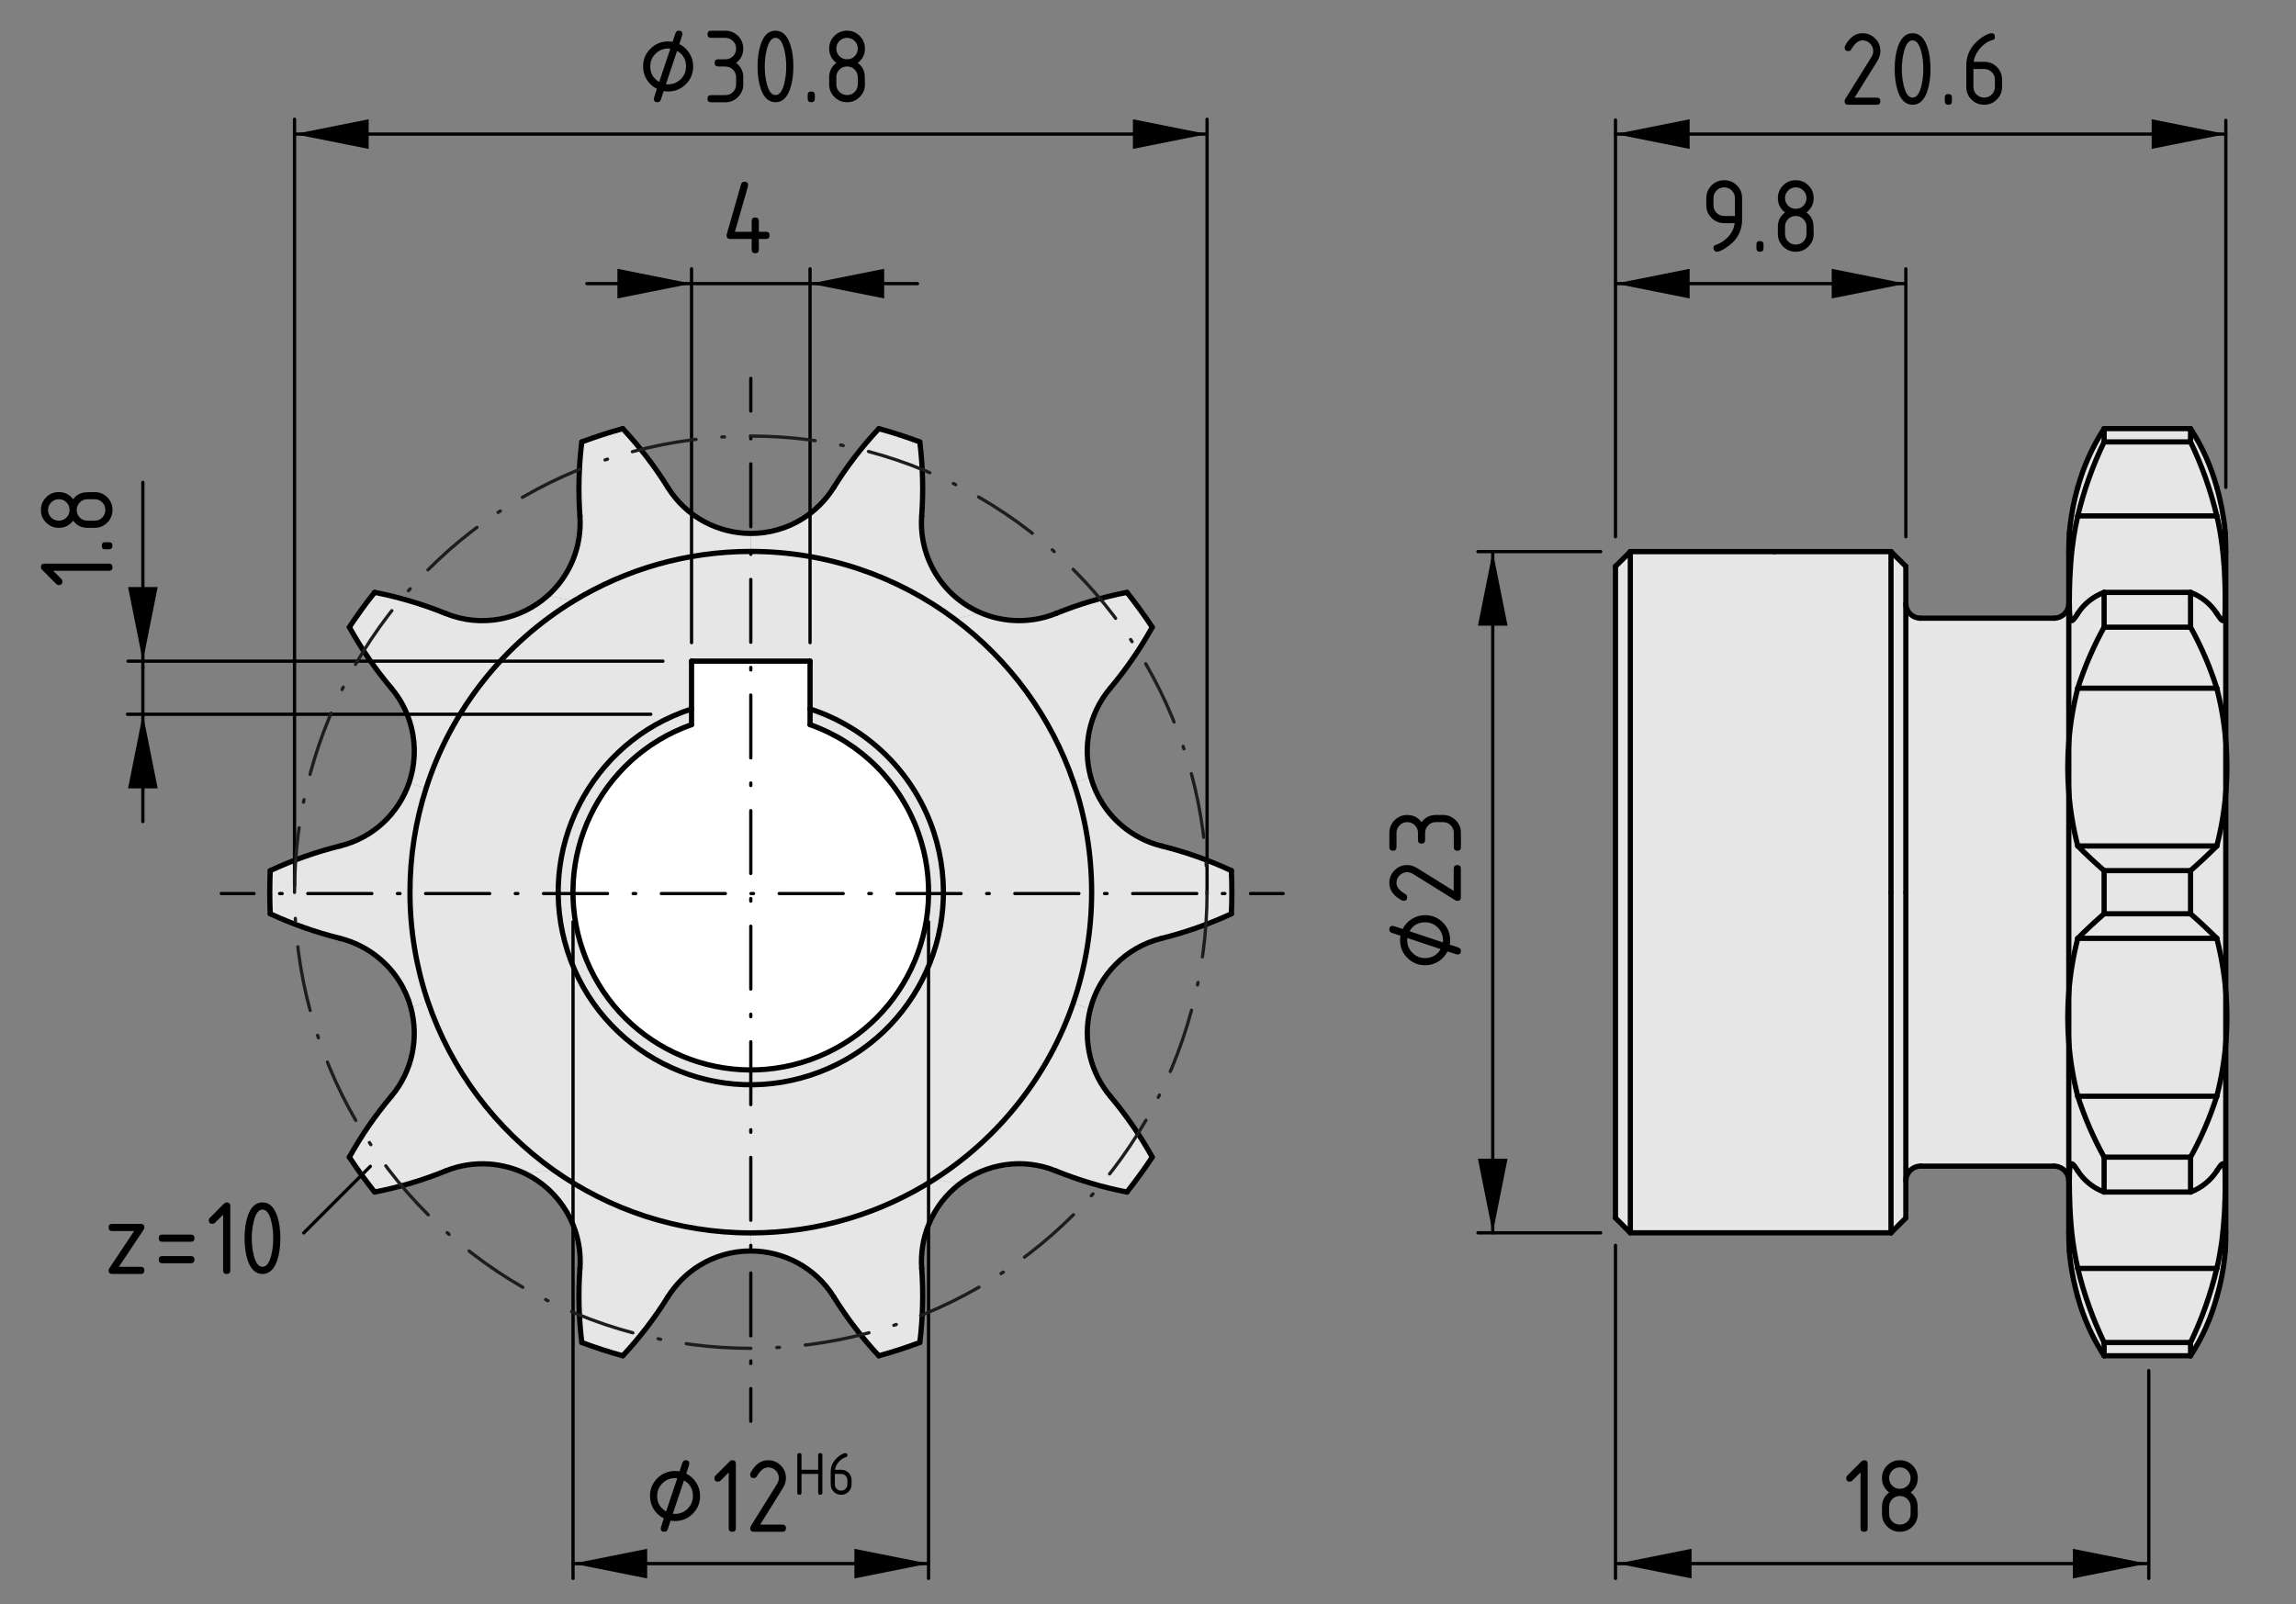 <?xml version="1.0" encoding="UTF-8"?>
<svg xmlns="http://www.w3.org/2000/svg" version="1.1" viewBox="0 0 175.739 122.833">
  <rect x="0" y="0" width="175.739" height="122.833" fill="#808080" stroke="none"/>
  <!-- Generator: Adobe Illustrator 29.7.0, SVG Export Plug-In . SVG Version: 2.1.1 Build 138)  -->
  <defs>
    <style>
      .st0 {
        stroke-dasharray: 4.81 1.924 .192 1.924;
      }

      .st0, .st1, .st2, .st3, .st4, .st5, .st6, .st7, .st8, .st9, .st10 {
        fill: none;
      }

      .st0, .st1, .st2, .st4, .st6, .st7, .st8, .st9 {
        stroke-width: .25px;
      }

      .st0, .st1, .st2, .st4, .st6, .st9, .st10 {
        stroke-linecap: round;
        stroke-linejoin: round;
      }

      .st0, .st1, .st2, .st4, .st6, .st10 {
        stroke: #000;
      }

      .st1 {
        stroke-dasharray: .192 1.924;
      }

      .st11 {
        fill: #fff;
      }

      .st2 {
        stroke-dasharray: 4.902 1.961 .196 1.961;
      }

      .st5 {
        stroke-width: .24px;
      }

      .st5, .st8 {
        stroke: #d22f1d;
      }

      .st6 {
        stroke-dasharray: .196 1.961;
      }

      .st7 {
        stroke: #36a936;
      }

      .st9 {
        stroke: #1d1d1b;
        stroke-dasharray: 4.968 1.987 .199 1.987;
      }

      .st12 {
        display: none;
      }

      .st13 {
        fill: #e6e6e6;
      }

      .st10 {
        stroke-width: .4px;
      }

      .st14 {
        fill: #d22f1d;
      }
    </style>
  </defs>
  <g id="Kontur">
    <g id="LINE">
      <g>
        <g>
          <path class="st13" d="M170.364,91.162v3.232c0,.464-.008.92-.04,1.384-.096,1.192-.312,2.376-.648,3.52-.432,1.6-1.112,3.12-2.008,4.504v-1.016c.872-1.816,1.544-3.712,2.008-5.672l.088-.368.064-.304.056-.312.056-.312.048-.304.048-.296.04-.304.032-.288.032-.296.032-.296.024-.296.024-.296.024-.288.016-.272.016-.264.008-.256.008-.256.016-.248v-.24l.008-.232.008-.224h.04Z"/>
          <path class="st13" d="M170.364,79.874v11.288h-.04v-1.104l-.008-.152v-.136l-.008-.12-.008-.104-.008-.096-.016-.088-.008-.08-.016-.056-.016-.056-.024-.032-.024-.024-.024-.016-.032.008-.032.008-.04.024-.04.04-.048.048-.048.064-.056.072-.056.088-.064.096-.072.104c-.48.736-1.184,1.304-2.008,1.616v-2.672c.824-1.488,1.496-3.048,2.008-4.664.344-1.336.576-2.688.688-4.056Z"/>
          <path class="st13" d="M170.364,75.89v3.984c-.112,1.368-.344,2.72-.688,4.056h-10.64c-.352-1.36-.584-2.752-.688-4.144v-3.8c.104-1.392.336-2.776.688-4.144h10.64c.344,1.336.576,2.688.688,4.048Z"/>
          <path class="st13" d="M170.364,60.722v15.168c-.112-1.36-.344-2.712-.688-4.048-.648-.648-1.32-1.28-2.008-1.88v-3.304c.688-.608,1.36-1.232,2.008-1.888.344-1.328.576-2.68.688-4.048Z"/>
          <path class="st13" d="M170.364,56.738v3.984c-.112,1.368-.344,2.72-.688,4.048h-10.64c-.352-1.36-.584-2.744-.688-4.136v-3.8c.104-1.4.336-2.784.688-4.144h10.64c.344,1.328.576,2.68.688,4.048Z"/>
          <path class="st13" d="M170.364,46.61v10.128c-.112-1.368-.344-2.72-.688-4.048-.512-1.616-1.184-3.184-2.008-4.672v-2.664c.824.312,1.528.872,2.008,1.616l.088.128.064.096.056.08.056.072.048.064.048.04.04.04.032.016.032.008h.032l.024-.016.024-.032.024-.048.016-.056.016-.064.008-.08.008-.096.016-.112v-.12l.008-.136.008-.144h.04Z"/>
          <path class="st13" d="M170.364,42.218v4.392h-.04v-1.08l-.008-.216v-.224l-.008-.232-.008-.24-.008-.24-.016-.248-.008-.264-.016-.272-.016-.28-.024-.28-.024-.28-.024-.28-.032-.288-.032-.288-.04-.304-.04-.296-.048-.304-.048-.312-.056-.296-.056-.296-.064-.296-.072-.296c-.464-1.952-1.136-3.856-2.008-5.664v-1.016c.896,1.384,1.576,2.904,2.008,4.496l.088.312.064.248.056.24.056.24.048.224.048.216.04.2.032.2.032.184.032.184.024.168.024.16.024.152.016.136.016.12.008.112.008.096.016.088v.072l.008.064.008.048v.064c.032.456.04.92.04,1.376Z"/>
          <path class="st13" d="M170.324,90.954v.208l-.008.224-.008.232v.24l-.016.248-.008.256-.008.256-.016.264-.016.272-.024.288-.024.296-.024.296-.032.296-.032.296-.032.288-.04.304-.048.296-.048.304-.056.312-.056.312-.064.304-.088.368h-10.64l-.064-.296-.064-.296-.056-.296-.056-.296-.048-.304-.048-.304-.048-.304-.032-.296-.04-.288-.024-.288-.032-.288-.016-.272-.024-.288-.016-.272-.016-.272-.016-.264-.008-.248-.008-.248-.008-.232-.008-.232-.008-.224v-.424l-.008-.2v-.36l.008-.16v-.304l.008-.128.008-.128.008-.104.008-.096.016-.08.016-.072.016-.056.016-.04.024-.032.024-.016.032-.008.032.008.04.024.04.032.04.048.056.056.048.072.064.088.064.096.08.128c.48.736,1.184,1.304,2.016,1.616h6.616c.824-.312,1.528-.88,2.008-1.616l.072-.104.064-.096.056-.088.056-.072.048-.064.048-.048.04-.04.04-.024.032-.008.032-.008.024.016.024.024.024.032.016.056.016.056.008.08.016.088.008.096.008.104.008.12v.136l.008.152v.896Z"/>
          <path class="st13" d="M170.324,46.458v.152l-.008.144-.008.136v.12l-.016.112-.008.096-.008.08-.016.064-.016.056-.024.048-.024.032-.024.016h-.032l-.032-.008-.032-.016-.04-.04-.048-.04-.048-.064-.056-.072-.056-.08-.064-.096-.088-.128c-.48-.744-1.184-1.304-2.008-1.616h-6.616c-.832.312-1.536.872-2.016,1.616l-.064.104-.064.096-.056.08-.056.072-.048.064-.048.056-.048.032-.032.032-.04.008h-.024l-.032-.008-.016-.024-.024-.04-.016-.048-.016-.064-.016-.072-.008-.088-.008-.096-.008-.112-.008-.12-.008-.136v-.304l-.008-.168v-.368l.008-.2v-.432l.008-.232.008-.24.008-.256.008-.248.016-.256.016-.272.016-.272.016-.28.024-.296.024-.296.032-.304.032-.288.04-.296.04-.296.04-.296.056-.312.048-.304.064-.312.064-.304.08-.376h10.64l.072.296.064.296.056.296.056.296.048.312.048.304.04.296.04.304.032.288.032.288.024.28.024.28.024.28.016.28.016.272.008.264.016.248.008.24.008.24.008.232v.224l.008.216v.928Z"/>
          <path class="st13" d="M169.676,39.498h-10.64c.464-1.952,1.144-3.856,2.016-5.664h6.616c.872,1.808,1.544,3.712,2.008,5.664Z"/>
          <path class="st13" d="M169.676,52.69h-10.64c.52-1.616,1.192-3.184,2.016-4.672h6.616c.824,1.488,1.496,3.056,2.008,4.672Z"/>
          <path class="st13" d="M159.036,64.77h10.64c-.648.656-1.32,1.28-2.008,1.888h-6.616c-.696-.608-1.368-1.232-2.016-1.888Z"/>
          <path class="st13" d="M169.676,71.842h-10.64c.648-.648,1.32-1.28,2.016-1.88h6.616c.688.6,1.36,1.232,2.008,1.88Z"/>
          <path class="st13" d="M159.036,83.93h10.64c-.512,1.616-1.184,3.176-2.008,4.664h-6.616c-.824-1.488-1.496-3.048-2.016-4.664Z"/>
          <path class="st13" d="M159.036,97.114h10.64c-.464,1.96-1.136,3.856-2.008,5.672h-6.616c-.872-1.816-1.552-3.712-2.016-5.672Z"/>
          <rect class="st13" x="161.052" y="102.786" width="6.616" height="1.016"/>
          <rect class="st13" x="161.052" y="88.594" width="6.616" height="2.672"/>
          <rect class="st13" x="161.052" y="66.658" width="6.616" height="3.304"/>
          <rect class="st13" x="161.052" y="45.354" width="6.616" height="2.664"/>
          <rect class="st13" x="161.052" y="32.818" width="6.616" height="1.016"/>
          <path class="st13" d="M161.052,102.786v1.016c-.896-1.384-1.576-2.904-2.016-4.504l-.08-.304-.064-.248-.064-.248-.048-.232-.056-.224-.04-.216-.04-.2-.04-.2-.032-.184-.032-.184-.024-.168-.024-.168-.016-.144-.016-.136-.016-.12-.016-.112-.008-.096-.008-.088-.008-.072-.008-.064v-.088l-.008-.016v-.008c-.024-.464-.04-.92-.04-1.384v-3.712h.04l.008.2v.424l.008.224.008.232.008.232.008.248.008.248.016.264.016.272.016.272.024.288.016.272.032.288.024.288.04.288.032.296.048.304.048.304.048.304.056.296.056.296.064.296.064.296c.464,1.96,1.144,3.856,2.016,5.672Z"/>
          <path class="st13" d="M161.052,88.594v2.672c-.832-.312-1.536-.88-2.016-1.616l-.08-.128-.064-.096-.064-.088-.048-.072-.056-.056-.04-.048-.04-.032-.04-.024-.032-.008-.032.008-.024.016-.024.032-.016.04-.016.056-.016.072-.016.08-.008.096-.008.104-.008.128-.008.128v.304l-.008.16v.36h-.04v-10.896c.104,1.392.336,2.784.688,4.144.52,1.616,1.192,3.176,2.016,4.664Z"/>
          <path class="st13" d="M161.052,66.658v3.304c-.696.6-1.368,1.232-2.016,1.88-.352,1.368-.584,2.752-.688,4.144v-15.352c.104,1.392.336,2.776.688,4.136.648.656,1.32,1.28,2.016,1.888Z"/>
          <path class="st13" d="M161.052,45.354v2.664c-.824,1.488-1.496,3.056-2.016,4.672-.352,1.36-.584,2.744-.688,4.144v-10.6h.04l.008.168v.304l.008.136.008.12.008.112.008.096.008.088.016.072.016.064.016.048.024.04.016.024.032.008h.024l.04-.008.032-.032.048-.032.048-.056.048-.064.056-.072.056-.08.064-.096.064-.104c.48-.744,1.184-1.304,2.016-1.616Z"/>
          <path class="st13" d="M161.052,32.818v1.016c-.872,1.808-1.552,3.712-2.016,5.664l-.08.376-.064.304-.064.312-.048.304-.056.312-.04.296-.04.296-.04.296-.032.288-.032.304-.024.296-.024.296-.016.28-.016.272-.016.272-.016.256-.008.248-.008.256-.008.24-.008.232v.432l-.008.2v.368h-.04v-4.016c0-.456.016-.92.04-1.376.104-1.192.32-2.376.648-3.528.44-1.592,1.12-3.112,2.016-4.496Z"/>
          <path class="st13" d="M158.348,79.786v10.632c0-.624-.504-1.136-1.136-1.136h-10.2c-.632,0-1.136.512-1.136,1.136v-44.216c0,.624.504,1.128,1.136,1.128h10.2c.624,0,1.12-.488,1.136-1.096v10.6c-.104,1.264-.104,2.536,0,3.8v15.352c-.104,1.272-.104,2.536,0,3.8Z"/>
          <polygon class="st13" points="145.876 90.418 145.876 93.25 144.74 94.386 144.74 68.306 144.74 42.234 145.876 43.362 145.876 46.202 145.876 68.306 145.876 90.418"/>
          <polygon class="st13" points="144.74 68.306 144.74 94.386 124.788 94.386 124.788 42.234 135.78 42.234 144.74 42.234 144.74 68.306"/>
          <polygon class="st13" points="124.788 42.234 124.788 94.386 123.652 93.25 123.652 43.362 124.788 42.234"/>
          <path class="st13" d="M94.252,66.658c.048,1.104.048,2.2,0,3.304-1.72.792-3.504,1.424-5.344,1.88-2.768.688-4.792,2.832-5.456,5.416l-1.304-.464c.912-2.656,1.408-5.512,1.408-8.488,0-2.928-.48-5.744-1.368-8.368l1.296-.456c.392,1.416,1.2,2.736,2.408,3.752.872.736,1.904,1.264,3.016,1.536,1.84.456,3.624,1.088,5.344,1.888Z"/>
          <path class="st13" d="M86.26,45.354c.68.856,1.328,1.752,1.936,2.664-.92,1.656-2,3.224-3.216,4.672-1.648,1.952-2.12,4.504-1.496,6.792l-1.296.456c-1.712-5.048-4.928-9.408-9.112-12.536l1.968-.496c.752.328,1.568.528,2.432.592,1.144.08,2.288-.096,3.344-.528,1.76-.712,3.576-1.256,5.44-1.616Z"/>
          <path class="st13" d="M88.196,88.594c-.608.92-1.256,1.808-1.936,2.672-1.864-.36-3.68-.904-5.44-1.616-2.552-1.04-5.352-.56-7.384,1.008l-1.904-.376c4.904-3.144,8.688-7.888,10.616-13.488l1.304.464c-.296,1.16-.312,2.408-.008,3.656.272,1.104.8,2.136,1.536,3.016,1.216,1.448,2.296,3.008,3.216,4.664Z"/>
          <path class="st13" d="M82.188,59.938c.888,2.624,1.368,5.44,1.368,8.368,0,2.976-.496,5.832-1.408,8.488-1.928,5.6-5.712,10.344-10.616,13.488-4.064,2.6-8.888,4.112-14.064,4.112-5.624,0-10.84-1.784-15.104-4.816-4.432-3.152-7.832-7.648-9.616-12.904-.888-2.624-1.368-5.44-1.368-8.368,0-2.768.432-5.44,1.232-7.944,1.928-6.048,6-11.128,11.328-14.368,3.944-2.392,8.576-3.776,13.528-3.776,5.848,0,11.256,1.928,15.608,5.184,4.184,3.128,7.4,7.488,9.112,12.536ZM62.004,82.33c7.744-2.504,11.992-10.808,9.488-18.56-1.456-4.496-4.984-8.032-9.488-9.488v-3.664h-9.072v3.664c-7.744,2.504-11.992,10.816-9.488,18.56,2.504,7.752,10.816,12,18.56,9.488Z"/>
          <path class="st13" d="M75.044,46.906l-1.968.496c-4.352-3.256-9.76-5.184-15.608-5.184l.008-1.376c1.352,0,2.72-.36,3.952-1.128.968-.608,1.784-1.424,2.392-2.4,1-1.608,2.152-3.112,3.448-4.496,1.056.288,2.104.632,3.136,1.016.232,1.88.28,3.776.144,5.664-.232,3.264,1.656,6.184,4.496,7.408Z"/>
          <path class="st13" d="M71.532,90.282l1.904.376c-1.016.784-1.848,1.84-2.36,3.112-.432,1.064-.608,2.208-.528,3.344.136,1.888.088,3.792-.144,5.672-1.032.384-2.08.728-3.136,1.016-1.296-1.384-2.448-2.896-3.448-4.504-1.416-2.272-3.856-3.52-6.36-3.52l.008-1.384c5.176,0,10-1.512,14.064-4.112Z"/>
          <path class="st13" d="M71.492,63.77c2.504,7.752-1.744,16.056-9.488,18.56-7.744,2.512-16.056-1.736-18.56-9.488-2.504-7.744,1.744-16.056,9.488-18.56v1.2c-7.088,2.504-10.8,10.28-8.296,17.36,2.504,7.088,10.28,10.8,17.368,8.296,7.08-2.504,10.8-10.28,8.288-17.368-1.368-3.872-4.416-6.92-8.288-8.288v-1.2c4.504,1.456,8.032,4.992,9.488,9.488Z"/>
          <path class="st11" d="M70.292,63.77c2.512,7.088-1.208,14.864-8.288,17.368-7.088,2.504-14.864-1.208-17.368-8.296-2.504-7.08,1.208-14.856,8.296-17.36v-4.864h9.072v4.864c3.872,1.368,6.92,4.416,8.288,8.288Z"/>
          <path class="st13" d="M57.476,40.842l-.008,1.376c-4.952,0-9.584,1.384-13.528,3.776l-2.016-.392c.824-.736,1.496-1.664,1.936-2.752.432-1.064.608-2.208.528-3.352-.136-1.888-.088-3.784.144-5.664,1.032-.384,2.072-.728,3.136-1.016,1.288,1.384,2.448,2.888,3.448,4.496,1.416,2.28,3.864,3.528,6.36,3.528Z"/>
          <path class="st13" d="M57.468,94.394l-.008,1.384c-1.352,0-2.72.36-3.952,1.128-.968.608-1.784,1.424-2.392,2.392-1,1.608-2.16,3.12-3.448,4.504-1.064-.288-2.104-.632-3.136-1.016-.232-1.88-.28-3.784-.144-5.672.224-3.136-1.52-5.96-4.184-7.264l2.16-.272c4.264,3.032,9.48,4.816,15.104,4.816Z"/>
          <path class="st13" d="M41.924,45.602l2.016.392c-5.328,3.24-9.4,8.32-11.328,14.368l-1.304-.416c.448-1.32.544-2.784.184-4.24-.28-1.112-.8-2.144-1.536-3.016-1.224-1.448-2.296-3.016-3.216-4.672.6-.912,1.248-1.808,1.936-2.664,1.856.36,3.68.904,5.432,1.616,2.744,1.112,5.752.48,7.816-1.368Z"/>
          <path class="st13" d="M42.364,89.578l-2.16.272c-.84-.4-1.768-.656-2.752-.728-1.136-.08-2.28.096-3.344.528-1.752.712-3.576,1.256-5.432,1.616-.688-.864-1.336-1.752-1.936-2.672.92-1.656,1.992-3.216,3.216-4.664,1.64-1.952,2.112-4.504,1.488-6.792l1.304-.464c1.784,5.256,5.184,9.752,9.616,12.904Z"/>
          <path class="st13" d="M32.748,76.674l-1.304.464c-.384-1.416-1.192-2.736-2.4-3.752-.872-.736-1.904-1.264-3.016-1.544-1.84-.456-3.632-1.088-5.344-1.88-.048-1.104-.048-2.2,0-3.304,1.712-.8,3.504-1.432,5.344-1.888,2.56-.632,4.48-2.504,5.28-4.824l1.304.416c-.8,2.504-1.232,5.176-1.232,7.944,0,2.928.48,5.744,1.368,8.368Z"/>
        </g>
        <g>
          <path class="st10" d="M44.532,33.834c-.232,1.88-.28,3.776-.144,5.664"/>
          <path class="st10" d="M47.668,32.818c-1.064.288-2.104.632-3.136,1.016"/>
          <path class="st10" d="M51.116,37.314c-1-1.608-2.16-3.112-3.448-4.496"/>
          <path class="st10" d="M51.116,37.314c1.416,2.28,3.864,3.528,6.36,3.528,1.352,0,2.72-.36,3.952-1.128.968-.608,1.784-1.424,2.392-2.4"/>
          <path class="st10" d="M67.268,32.818c-1.296,1.384-2.448,2.888-3.448,4.496"/>
          <path class="st10" d="M70.404,33.834c-1.032-.384-2.08-.728-3.136-1.016"/>
          <path class="st10" d="M70.548,39.498c.136-1.888.088-3.784-.144-5.664"/>
          <path class="st10" d="M70.548,39.498c-.232,3.264,1.656,6.184,4.496,7.408.752.328,1.568.528,2.432.592,1.144.08,2.288-.096,3.344-.528"/>
          <path class="st10" d="M86.26,45.354c-1.864.36-3.68.904-5.44,1.616"/>
          <path class="st10" d="M88.196,48.018c-.608-.912-1.256-1.808-1.936-2.664"/>
          <path class="st10" d="M84.98,52.69c1.216-1.448,2.296-3.016,3.216-4.672"/>
          <path class="st10" d="M84.98,52.69c-1.648,1.952-2.12,4.504-1.496,6.792.392,1.416,1.2,2.736,2.408,3.752.872.736,1.904,1.264,3.016,1.536"/>
          <path class="st10" d="M94.252,66.658c-1.72-.8-3.504-1.432-5.344-1.888"/>
          <path class="st10" d="M94.252,69.962c.048-1.104.048-2.2,0-3.304"/>
          <path class="st10" d="M88.908,71.842c1.84-.456,3.624-1.088,5.344-1.88"/>
          <path class="st10" d="M88.908,71.842c-2.768.688-4.792,2.832-5.456,5.416-.296,1.16-.312,2.408-.008,3.656.272,1.104.8,2.136,1.536,3.016"/>
          <path class="st10" d="M88.196,88.594c-.92-1.656-2-3.216-3.216-4.664"/>
          <path class="st10" d="M86.26,91.266c.68-.864,1.328-1.752,1.936-2.672"/>
          <path class="st10" d="M80.82,89.65c1.76.712,3.576,1.256,5.44,1.616"/>
          <path class="st10" d="M80.82,89.65c-2.552-1.04-5.352-.56-7.384,1.008-1.016.784-1.848,1.84-2.36,3.112-.432,1.064-.608,2.208-.528,3.344"/>
          <path class="st10" d="M70.404,102.786c.232-1.88.28-3.784.144-5.672"/>
          <path class="st10" d="M67.268,103.802c1.056-.288,2.104-.632,3.136-1.016"/>
          <path class="st10" d="M63.82,99.298c1,1.608,2.152,3.12,3.448,4.504"/>
          <path class="st10" d="M63.82,99.298c-1.416-2.272-3.856-3.52-6.36-3.52-1.352,0-2.72.36-3.952,1.128-.968.608-1.784,1.424-2.392,2.392"/>
          <path class="st10" d="M47.668,103.802c1.288-1.384,2.448-2.896,3.448-4.504"/>
          <path class="st10" d="M44.532,102.786c1.032.384,2.072.728,3.136,1.016"/>
          <path class="st10" d="M44.388,97.114c-.136,1.888-.088,3.792.144,5.672"/>
          <path class="st10" d="M44.388,97.114c.224-3.136-1.52-5.96-4.184-7.264-.84-.4-1.768-.656-2.752-.728-1.136-.08-2.28.096-3.344.528"/>
          <path class="st10" d="M28.676,91.266c1.856-.36,3.68-.904,5.432-1.616"/>
          <path class="st10" d="M26.74,88.594c.6.92,1.248,1.808,1.936,2.672"/>
          <path class="st10" d="M29.956,83.93c-1.224,1.448-2.296,3.008-3.216,4.664"/>
          <path class="st10" d="M29.956,83.93c1.64-1.952,2.112-4.504,1.488-6.792-.384-1.416-1.192-2.736-2.4-3.752-.872-.736-1.904-1.264-3.016-1.544"/>
          <path class="st10" d="M20.684,69.962c1.712.792,3.504,1.424,5.344,1.88"/>
          <path class="st10" d="M20.684,66.658c-.048,1.104-.048,2.2,0,3.304"/>
          <path class="st10" d="M26.028,64.77c-1.84.456-3.632,1.088-5.344,1.888"/>
          <path class="st10" d="M26.028,64.77c2.56-.632,4.48-2.504,5.28-4.824.448-1.32.544-2.784.184-4.24-.28-1.112-.8-2.144-1.536-3.016"/>
          <path class="st10" d="M26.74,48.018c.92,1.656,1.992,3.224,3.216,4.672"/>
          <path class="st10" d="M28.676,45.354c-.688.856-1.336,1.752-1.936,2.664"/>
          <path class="st10" d="M34.108,46.97c-1.752-.712-3.576-1.256-5.432-1.616"/>
          <path class="st10" d="M34.108,46.97c2.744,1.112,5.752.48,7.816-1.368.824-.736,1.496-1.664,1.936-2.752.432-1.064.608-2.208.528-3.352"/>
          <line class="st10" x1="62.004" y1="50.618" x2="52.932" y2="50.618"/>
          <line class="st10" x1="52.932" y1="50.618" x2="52.932" y2="54.282"/>
          <path class="st10" d="M52.932,54.282c-7.744,2.504-11.992,10.816-9.488,18.56,2.504,7.752,10.816,12,18.56,9.488,7.744-2.504,11.992-10.808,9.488-18.56-1.456-4.496-4.984-8.032-9.488-9.488"/>
          <line class="st10" x1="62.004" y1="54.282" x2="62.004" y2="50.618"/>
          <path class="st10" d="M52.932,55.482c-7.088,2.504-10.8,10.28-8.296,17.36,2.504,7.088,10.28,10.8,17.368,8.296,7.08-2.504,10.8-10.28,8.288-17.368-1.368-3.872-4.416-6.92-8.288-8.288"/>
          <line class="st10" x1="52.932" y1="54.282" x2="52.932" y2="55.482"/>
          <line class="st10" x1="62.004" y1="55.482" x2="62.004" y2="54.282"/>
          <path class="st10" d="M82.148,76.794c.912-2.656,1.408-5.512,1.408-8.488,0-2.928-.48-5.744-1.368-8.368-1.712-5.048-4.928-9.408-9.112-12.536-4.352-3.256-9.76-5.184-15.608-5.184-4.952,0-9.584,1.384-13.528,3.776-5.328,3.24-9.4,8.32-11.328,14.368-.8,2.504-1.232,5.176-1.232,7.944,0,2.928.48,5.744,1.368,8.368,1.784,5.256,5.184,9.752,9.616,12.904,4.264,3.032,9.48,4.816,15.104,4.816,5.176,0,10-1.512,14.064-4.112,4.904-3.144,8.688-7.888,10.616-13.488Z"/>
          <path class="st10" d="M158.388,40.842c-.024.456-.04.92-.04,1.376"/>
          <path class="st10" d="M158.348,94.394c0,.464.016.92.04,1.384"/>
          <path class="st10" d="M170.364,42.218c0-.456-.008-.92-.04-1.376"/>
          <path class="st10" d="M170.324,95.778c.032-.464.04-.92.04-1.384"/>
          <line class="st10" x1="124.788" y1="42.234" x2="123.652" y2="43.362"/>
          <line class="st10" x1="123.652" y1="93.25" x2="124.788" y2="94.386"/>
          <line class="st10" x1="135.78" y1="42.234" x2="124.788" y2="42.234"/>
          <line class="st10" x1="144.74" y1="42.234" x2="135.78" y2="42.234"/>
          <line class="st10" x1="124.788" y1="94.386" x2="144.74" y2="94.386"/>
          <line class="st10" x1="144.74" y1="94.386" x2="145.876" y2="93.25"/>
          <line class="st10" x1="145.876" y1="43.362" x2="144.74" y2="42.234"/>
          <path class="st10" d="M147.012,89.282c-.632,0-1.136.512-1.136,1.136"/>
          <path class="st10" d="M145.876,46.202c0,.624.504,1.128,1.136,1.128"/>
          <path class="st10" d="M157.212,47.33c.624,0,1.12-.488,1.136-1.096"/>
          <path class="st10" d="M158.348,90.418c0-.624-.504-1.136-1.136-1.136"/>
          <line class="st10" x1="157.212" y1="47.33" x2="147.012" y2="47.33"/>
          <line class="st10" x1="147.012" y1="89.282" x2="157.212" y2="89.282"/>
          <polyline class="st10" points="158.348 42.218 158.348 46.202 158.348 46.234 158.348 56.834 158.348 60.634 158.348 75.986 158.348 79.786 158.348 90.418 158.348 90.682 158.348 94.394"/>
          <path class="st10" d="M161.052,48.018c-.824,1.488-1.496,3.056-2.016,4.672"/>
          <path class="st10" d="M159.036,52.69c-.352,1.36-.584,2.744-.688,4.144-.104,1.264-.104,2.536,0,3.8.104,1.392.336,2.776.688,4.136"/>
          <path class="st10" d="M159.036,64.77c.648.656,1.32,1.28,2.016,1.888"/>
          <line class="st10" x1="161.052" y1="66.658" x2="161.052" y2="69.962"/>
          <path class="st10" d="M161.052,69.962c-.696.6-1.368,1.232-2.016,1.88"/>
          <path class="st10" d="M159.036,71.842c-.352,1.368-.584,2.752-.688,4.144-.104,1.272-.104,2.536,0,3.8.104,1.392.336,2.784.688,4.144"/>
          <path class="st10" d="M159.036,83.93c.52,1.616,1.192,3.176,2.016,4.664"/>
          <line class="st10" x1="161.052" y1="88.594" x2="161.052" y2="91.266"/>
          <path class="st10" d="M159.036,89.65c.48.736,1.184,1.304,2.016,1.616"/>
          <polyline class="st10" points="159.036 97.114 158.972 96.818 158.908 96.522 158.852 96.226 158.796 95.93 158.748 95.626 158.7 95.322 158.652 95.018 158.62 94.722 158.58 94.434 158.556 94.146 158.524 93.858 158.508 93.586 158.484 93.298 158.468 93.026 158.452 92.754 158.436 92.49 158.428 92.242 158.42 91.994 158.412 91.762 158.404 91.53 158.396 91.306 158.396 91.09 158.396 90.882 158.388 90.682 158.388 90.498 158.388 90.322 158.396 90.162 158.396 90.002 158.396 89.858 158.404 89.73 158.412 89.602 158.42 89.498 158.428 89.402 158.444 89.322 158.46 89.25 158.476 89.194 158.492 89.154 158.516 89.122 158.54 89.106 158.572 89.098 158.604 89.106 158.644 89.13 158.684 89.162 158.724 89.21 158.78 89.266 158.828 89.338 158.892 89.426 158.956 89.522 159.036 89.65"/>
          <path class="st10" d="M159.036,97.114c.464,1.96,1.144,3.856,2.016,5.672"/>
          <line class="st10" x1="161.052" y1="102.786" x2="161.052" y2="103.802"/>
          <path class="st10" d="M159.036,99.298c.44,1.6,1.12,3.12,2.016,4.504"/>
          <polyline class="st10" points="158.388 95.778 158.388 95.786 158.396 95.802 158.396 95.842 158.396 95.89 158.404 95.954 158.412 96.026 158.42 96.114 158.428 96.21 158.444 96.322 158.46 96.442 158.476 96.578 158.492 96.722 158.516 96.89 158.54 97.058 158.572 97.242 158.604 97.426 158.644 97.626 158.684 97.826 158.724 98.042 158.78 98.266 158.828 98.498 158.892 98.746 158.956 98.994 159.036 99.298"/>
          <path class="st10" d="M159.036,37.314c-.328,1.152-.544,2.336-.648,3.528"/>
          <path class="st10" d="M161.052,32.818c-.896,1.384-1.576,2.904-2.016,4.496"/>
          <line class="st10" x1="161.052" y1="32.818" x2="161.052" y2="33.834"/>
          <path class="st10" d="M161.052,33.834c-.872,1.808-1.552,3.712-2.016,5.664"/>
          <polyline class="st10" points="159.036 46.97 158.972 47.074 158.908 47.17 158.852 47.25 158.796 47.322 158.748 47.386 158.7 47.442 158.652 47.474 158.62 47.506 158.58 47.514 158.556 47.514 158.524 47.506 158.508 47.482 158.484 47.442 158.468 47.394 158.452 47.33 158.436 47.258 158.428 47.17 158.42 47.074 158.412 46.962 158.404 46.842 158.396 46.706 158.396 46.562 158.396 46.402 158.388 46.234 158.388 46.058 158.388 45.866 158.396 45.666 158.396 45.458 158.396 45.234 158.404 45.002 158.412 44.762 158.42 44.506 158.428 44.258 158.444 44.002 158.46 43.73 158.476 43.458 158.492 43.178 158.516 42.882 158.54 42.586 158.572 42.282 158.604 41.994 158.644 41.698 158.684 41.402 158.724 41.106 158.78 40.794 158.828 40.49 158.892 40.178 158.956 39.874 159.036 39.498"/>
          <path class="st10" d="M161.052,45.354c-.832.312-1.536.872-2.016,1.616"/>
          <line class="st10" x1="161.052" y1="45.354" x2="161.052" y2="48.018"/>
          <line class="st10" x1="161.052" y1="69.962" x2="167.668" y2="69.962"/>
          <line class="st10" x1="167.668" y1="66.658" x2="161.052" y2="66.658"/>
          <line class="st10" x1="167.668" y1="66.658" x2="167.668" y2="69.962"/>
          <path class="st10" d="M169.676,39.498c-.464-1.952-1.136-3.856-2.008-5.664"/>
          <line class="st10" x1="167.668" y1="32.818" x2="167.668" y2="33.834"/>
          <path class="st10" d="M169.676,37.314c-.432-1.592-1.112-3.112-2.008-4.496"/>
          <polyline class="st10" points="170.324 40.842 170.324 40.834 170.324 40.81 170.324 40.778 170.316 40.73 170.308 40.666 170.308 40.594 170.292 40.506 170.284 40.41 170.276 40.298 170.26 40.178 170.244 40.042 170.22 39.89 170.196 39.73 170.172 39.562 170.14 39.378 170.108 39.194 170.076 38.994 170.036 38.794 169.988 38.578 169.94 38.354 169.884 38.114 169.828 37.874 169.764 37.626 169.676 37.314"/>
          <path class="st10" d="M169.676,99.298c.336-1.144.552-2.328.648-3.52"/>
          <path class="st10" d="M167.668,103.802c.896-1.384,1.576-2.904,2.008-4.504"/>
          <line class="st10" x1="167.668" y1="102.786" x2="167.668" y2="103.802"/>
          <path class="st10" d="M167.668,102.786c.872-1.816,1.544-3.712,2.008-5.672"/>
          <polyline class="st10" points="169.676 89.65 169.748 89.546 169.812 89.45 169.868 89.362 169.924 89.29 169.972 89.226 170.02 89.178 170.06 89.138 170.1 89.114 170.132 89.106 170.164 89.098 170.188 89.114 170.212 89.138 170.236 89.17 170.252 89.226 170.268 89.282 170.276 89.362 170.292 89.45 170.3 89.546 170.308 89.65 170.316 89.77 170.316 89.906 170.324 90.058 170.324 90.218 170.324 90.386 170.324 90.562 170.324 90.754 170.324 90.954 170.324 91.162 170.316 91.386 170.308 91.618 170.308 91.858 170.292 92.106 170.284 92.362 170.276 92.618 170.26 92.882 170.244 93.154 170.22 93.442 170.196 93.738 170.172 94.034 170.14 94.33 170.108 94.626 170.076 94.914 170.036 95.218 169.988 95.514 169.94 95.818 169.884 96.13 169.828 96.442 169.764 96.746 169.676 97.114"/>
          <path class="st10" d="M167.668,91.266c.824-.312,1.528-.88,2.008-1.616"/>
          <line class="st10" x1="167.668" y1="88.594" x2="167.668" y2="91.266"/>
          <path class="st10" d="M167.668,88.594c.824-1.488,1.496-3.048,2.008-4.664"/>
          <path class="st10" d="M169.676,83.93c.344-1.336.576-2.688.688-4.056.112-1.32.112-2.656,0-3.984-.112-1.36-.344-2.712-.688-4.048"/>
          <path class="st10" d="M169.676,71.842c-.648-.648-1.32-1.28-2.008-1.88"/>
          <path class="st10" d="M167.668,66.658c.688-.608,1.36-1.232,2.008-1.888"/>
          <path class="st10" d="M169.676,64.77c.344-1.328.576-2.68.688-4.048.112-1.328.112-2.656,0-3.984-.112-1.368-.344-2.72-.688-4.048"/>
          <path class="st10" d="M169.676,52.69c-.512-1.616-1.184-3.184-2.008-4.672"/>
          <line class="st10" x1="167.668" y1="45.354" x2="167.668" y2="48.018"/>
          <path class="st10" d="M169.676,46.97c-.48-.744-1.184-1.304-2.008-1.616"/>
          <polyline class="st10" points="169.676 39.498 169.748 39.794 169.812 40.09 169.868 40.386 169.924 40.682 169.972 40.994 170.02 41.298 170.06 41.594 170.1 41.898 170.132 42.186 170.164 42.474 170.188 42.754 170.212 43.034 170.236 43.314 170.252 43.594 170.268 43.866 170.276 44.13 170.292 44.378 170.3 44.618 170.308 44.858 170.316 45.09 170.316 45.314 170.324 45.53 170.324 45.738 170.324 45.938 170.324 46.122 170.324 46.298 170.324 46.458 170.324 46.61 170.316 46.754 170.308 46.89 170.308 47.01 170.292 47.122 170.284 47.218 170.276 47.298 170.26 47.362 170.244 47.418 170.22 47.466 170.196 47.498 170.172 47.514 170.14 47.514 170.108 47.506 170.076 47.49 170.036 47.45 169.988 47.41 169.94 47.346 169.884 47.274 169.828 47.194 169.764 47.098 169.676 46.97"/>
          <polyline class="st10" points="170.364 42.218 170.364 46.61 170.364 56.738 170.364 60.722 170.364 75.89 170.364 79.874 170.364 91.162 170.364 94.394"/>
          <line class="st10" x1="161.052" y1="48.018" x2="167.668" y2="48.018"/>
          <line class="st10" x1="167.668" y1="45.354" x2="161.052" y2="45.354"/>
          <line class="st10" x1="167.668" y1="88.594" x2="161.052" y2="88.594"/>
          <line class="st10" x1="161.052" y1="91.266" x2="167.668" y2="91.266"/>
          <line class="st10" x1="124.788" y1="42.234" x2="124.788" y2="94.386"/>
          <line class="st10" x1="123.652" y1="93.25" x2="123.652" y2="43.362"/>
          <line class="st10" x1="144.74" y1="68.306" x2="144.74" y2="42.234"/>
          <line class="st10" x1="144.74" y1="94.386" x2="144.74" y2="68.306"/>
          <polyline class="st10" points="145.876 68.306 145.876 90.418 145.876 93.25"/>
          <polyline class="st10" points="145.876 43.362 145.876 46.202 145.876 68.306"/>
          <line class="st10" x1="161.052" y1="33.834" x2="167.668" y2="33.834"/>
          <line class="st10" x1="167.668" y1="102.786" x2="161.052" y2="102.786"/>
          <line class="st10" x1="167.668" y1="32.818" x2="161.052" y2="32.818"/>
          <line class="st10" x1="161.052" y1="103.802" x2="167.668" y2="103.802"/>
          <line class="st10" x1="159.036" y1="64.77" x2="169.676" y2="64.77"/>
          <line class="st10" x1="159.036" y1="71.842" x2="169.676" y2="71.842"/>
          <line class="st10" x1="159.036" y1="52.69" x2="169.676" y2="52.69"/>
          <line class="st10" x1="159.036" y1="83.93" x2="169.676" y2="83.93"/>
          <line class="st10" x1="159.036" y1="39.498" x2="169.676" y2="39.498"/>
          <line class="st10" x1="159.036" y1="97.114" x2="169.676" y2="97.114"/>
        </g>
      </g>
    </g>
  </g>
  <g id="Bemassung">
    <g id="SOLID">
      <polygon points="62.002 21.715 67.677 22.849 67.677 20.581 67.677 20.581 62.002 21.715"/>
    </g>
    <g id="SOLID1" data-name="SOLID">
      <polygon points="52.932 21.715 47.257 20.581 47.257 22.849 47.257 22.849 52.932 21.715"/>
    </g>
    <line class="st4" x1="62.002" y1="49.203" x2="62.002" y2="20.581"/>
    <line class="st4" x1="52.932" y1="49.203" x2="52.932" y2="20.581"/>
    <g id="LINE1" data-name="LINE">
      <line class="st4" x1="70.226" y1="21.715" x2="44.921" y2="21.715"/>
    </g>
    <g id="MTEXT">
      <path d="M55.616,18.022c0-.031.003-.056.008-.075l1.096-3.835c.039-.133.127-.199.266-.199.183,0,.274.092.274.274,0,.025-.003.052-.01.079l-.999,3.481h1.283v-.821c0-.184.091-.274.274-.274s.274.091.274.274v.821h.548c.183,0,.274.091.274.274,0,.182-.091.273-.274.273h-.548v.822c0,.182-.091.273-.274.273s-.274-.092-.274-.273v-.822h-1.644c-.183,0-.274-.092-.274-.273Z"/>
    </g>
    <g id="SOLID2" data-name="SOLID">
      <polygon points="92.39 10.265 86.715 9.131 86.715 11.399 86.715 11.399 92.39 10.265"/>
    </g>
    <g id="SOLID3" data-name="SOLID">
      <polygon points="22.544 10.265 28.219 11.399 28.219 9.131 28.219 9.131 22.544 10.265"/>
    </g>
    <line class="st4" x1="92.39" y1="68.463" x2="92.39" y2="9.131"/>
    <line class="st4" x1="22.544" y1="67.8" x2="22.544" y2="9.131"/>
    <g>
      <line class="st4" x1="57.467" y1="108.815" x2="57.467" y2="106.315"/>
      <line class="st1" x1="57.467" y1="104.391" x2="57.467" y2="103.237"/>
      <line class="st0" x1="57.467" y1="102.275" x2="57.467" y2="32.435"/>
      <line class="st4" x1="57.467" y1="31.473" x2="57.467" y2="28.973"/>
    </g>
    <g id="LINE2" data-name="LINE">
      <line class="st4" x1="92.39" y1="10.265" x2="22.544" y2="10.265"/>
      <g>
        <line class="st4" x1="98.217" y1="68.413" x2="95.717" y2="68.413"/>
        <line class="st6" x1="93.757" y1="68.413" x2="92.58" y2="68.413"/>
        <line class="st2" x1="91.6" y1="68.413" x2="20.42" y2="68.413"/>
        <line class="st4" x1="19.439" y1="68.413" x2="16.939" y2="68.413"/>
      </g>
    </g>
    <g id="MTEXT1" data-name="MTEXT">
      <g>
        <path d="M50.8,6.976l-.221.664c-.042.124-.129.187-.262.187-.183,0-.274-.092-.274-.273,0-.025.079-.275.237-.752-.327-.163-.585-.398-.774-.705-.189-.308-.284-.644-.284-1.009,0-.531.187-.983.562-1.357.374-.373.828-.56,1.36-.56.097,0,.21.01.341.03l.217-.665c.042-.125.128-.188.261-.188.182,0,.273.092.273.273,0,.025-.079.275-.237.752.324.163.581.398.772.707.19.309.286.645.286,1.007,0,.531-.187.983-.56,1.357-.374.373-.826.56-1.356.56-.119,0-.232-.009-.34-.028ZM50.456,6.275l.853-2.548c-.072-.006-.127-.01-.167-.01-.38,0-.704.134-.971.401-.268.267-.401.59-.401.969,0,.521.229.916.687,1.188ZM50.971,6.448c.066.007.122.01.167.01.379,0,.703-.134.97-.401.267-.267.401-.59.401-.969,0-.54-.229-.936-.685-1.187l-.853,2.547Z"/>
        <path d="M55.522,5.088h-.548c-.183,0-.274-.091-.274-.274,0-.182.091-.273.274-.273h.548c.229,0,.424-.079.583-.238s.239-.354.239-.584c0-.227-.08-.42-.241-.58-.161-.161-.354-.241-.581-.241h-1.096c-.183,0-.274-.091-.274-.274,0-.182.091-.273.274-.273h1.096c.379,0,.702.134.969.402s.4.591.4.967c0,.454-.183.819-.548,1.096.365.277.548.643.548,1.096v.549c0,.379-.134.701-.402.969-.269.267-.591.4-.967.4h-1.096c-.183,0-.274-.092-.274-.273,0-.184.091-.274.274-.274h1.096c.229,0,.424-.079.583-.238s.239-.354.239-.583v-.549c0-.227-.08-.42-.241-.58-.161-.161-.354-.241-.581-.241Z"/>
        <path d="M60.726,5.088c0,.653-.08,1.218-.241,1.693-.235.697-.611,1.046-1.129,1.046s-.894-.348-1.129-1.042c-.161-.476-.241-1.042-.241-1.697s.08-1.222.241-1.697c.235-.694.611-1.042,1.129-1.042s.894.349,1.129,1.046c.161.476.241,1.04.241,1.693ZM60.179,5.088c0-.454-.048-.881-.146-1.282-.146-.606-.372-.909-.676-.909-.302,0-.526.305-.672.913-.1.409-.149.836-.149,1.278,0,.451.048.879.146,1.282.146.606.372.909.676.909s.53-.303.676-.909c.097-.403.146-.831.146-1.282Z"/>
        <path d="M61.822,7.279c0-.183.091-.274.274-.274s.274.092.274.274v.274c0,.182-.091.273-.274.273s-.274-.092-.274-.273v-.274Z"/>
        <path d="M64.835,7.827c-.379,0-.702-.134-.969-.4-.267-.268-.4-.59-.4-.969v-.549c0-.453.183-.818.548-1.096-.365-.276-.548-.642-.548-1.096,0-.379.133-.701.4-.969.267-.267.59-.4.969-.4s.702.134.969.4c.267.268.4.59.4.969,0,.454-.183.819-.548,1.096.263.199.429.444.498.735.033.146.05.449.05.909,0,.379-.133.701-.4.969-.267.267-.59.4-.969.4ZM64.835,4.54c.229,0,.424-.079.583-.238s.239-.354.239-.584c0-.227-.08-.42-.241-.58-.161-.161-.354-.241-.581-.241-.229,0-.424.079-.583.238s-.239.354-.239.583c0,.23.08.425.239.584s.354.238.583.238ZM64.835,7.279c.229,0,.424-.079.583-.238s.239-.354.239-.583v-.549c0-.227-.08-.42-.241-.58-.161-.161-.354-.241-.581-.241-.229,0-.424.079-.583.238s-.239.354-.239.583v.549c0,.229.08.424.239.583s.354.238.583.238Z"/>
      </g>
    </g>
    <g id="SOLID4" data-name="SOLID">
      <polygon points="123.652 10.265 129.327 11.399 129.327 9.131 129.327 9.131 123.652 10.265"/>
    </g>
    <g id="SOLID5" data-name="SOLID">
      <polygon points="170.367 10.265 164.692 9.131 164.692 11.399 164.692 11.399 170.367 10.265"/>
    </g>
    <line class="st4" x1="123.652" y1="41.096" x2="123.652" y2="9.183"/>
    <line class="st4" x1="170.367" y1="37.316" x2="170.367" y2="9.211"/>
    <g id="LINE3" data-name="LINE">
      <line class="st4" x1="123.652" y1="10.265" x2="170.367" y2="10.265"/>
    </g>
    <g id="MTEXT2" data-name="MTEXT">
      <g>
        <path d="M142.558,2.543c.379,0,.702.134.969.4.268.268.4.59.4.969,0,.261-.083.523-.249.789l-1.727,2.772h1.702c.183,0,.273.091.273.274,0,.182-.091.273-.273.273h-2.191c-.183,0-.274-.091-.274-.273,0-.056.016-.108.046-.158l2.009-3.225c.091-.147.137-.298.137-.453,0-.227-.08-.42-.24-.58-.161-.161-.354-.241-.581-.241-.311,0-.597.229-.859.688-.05.089-.129.133-.236.133-.183,0-.274-.091-.274-.273,0-.041.009-.079.025-.112.34-.655.788-.983,1.345-.983Z"/>
        <path d="M147.762,5.282c0,.653-.08,1.218-.24,1.693-.235.697-.611,1.046-1.129,1.046s-.894-.348-1.129-1.042c-.161-.476-.241-1.042-.241-1.697s.08-1.222.241-1.697c.235-.694.611-1.042,1.129-1.042s.894.349,1.129,1.046c.16.476.24,1.04.24,1.693ZM147.214,5.282c0-.454-.048-.881-.146-1.282-.146-.606-.372-.909-.676-.909-.302,0-.526.305-.673.913-.1.409-.149.836-.149,1.278,0,.451.049.879.146,1.282.146.606.372.909.677.909.304,0,.529-.303.676-.909.098-.403.146-.831.146-1.282Z"/>
        <path d="M148.857,7.474c0-.183.092-.274.274-.274s.273.092.273.274v.274c0,.182-.091.273-.273.273s-.274-.092-.274-.273v-.274Z"/>
        <path d="M152.419,2.543c.183,0,.273.092.273.273,0,.136-.046.215-.137.237-.407.103-.763.346-1.066.73-.241.304-.381.621-.42.95h.802c.387,0,.712.133.975.398.264.266.395.59.395.971v.549c0,.381-.133.705-.4.971-.267.266-.59.398-.969.398-.382,0-.706-.132-.972-.396-.266-.264-.398-.586-.398-.965v-1.652c0-.619.206-1.163.618-1.631.321-.362.672-.619,1.051-.771.107-.042.19-.062.249-.062ZM151.049,5.282v1.37c0,.229.08.424.239.583s.354.238.583.238.424-.08.583-.241c.159-.16.238-.354.238-.58v-.549c0-.229-.08-.424-.24-.583-.161-.159-.354-.238-.581-.238h-.822Z"/>
      </g>
    </g>
    <g id="SOLID6" data-name="SOLID">
      <polygon points="145.876 21.715 140.201 20.581 140.201 22.849 140.201 22.849 145.876 21.715"/>
    </g>
    <g id="SOLID7" data-name="SOLID">
      <polygon points="123.652 21.715 129.327 22.849 129.327 20.581 129.327 20.581 123.652 21.715"/>
    </g>
    <line class="st4" x1="145.876" y1="41.096" x2="145.876" y2="20.581"/>
    <g id="LINE4" data-name="LINE">
      <line class="st4" x1="145.876" y1="21.715" x2="123.652" y2="21.715"/>
    </g>
    <g id="MTEXT3" data-name="MTEXT">
      <g>
        <path d="M131.425,19.275c-.072,0-.136-.027-.191-.083-.055-.056-.083-.119-.083-.19,0-.128.046-.207.137-.237.199-.066.365-.143.498-.228.59-.383.919-.866.988-1.453h-.801c-.379,0-.702-.134-.97-.4-.267-.268-.4-.59-.4-.969v-.549c0-.379.134-.701.4-.969.268-.267.591-.4.97-.4.382,0,.705.132.971.396.266.264.398.586.398.965v1.652c0,.93-.433,1.664-1.299,2.203-.279.175-.485.262-.618.262ZM132.794,16.536v-1.37c0-.227-.08-.42-.24-.58-.161-.161-.354-.241-.581-.241-.228,0-.421.08-.581.241-.161.16-.241.354-.241.58v.549c0,.229.08.424.239.583s.354.238.583.238h.821Z"/>
        <path d="M134.437,18.727c0-.183.092-.274.274-.274s.273.092.273.274v.274c0,.182-.091.273-.273.273s-.274-.092-.274-.273v-.274Z"/>
        <path d="M137.451,19.275c-.379,0-.702-.134-.97-.4-.267-.268-.4-.59-.4-.969v-.549c0-.453.183-.818.548-1.096-.365-.276-.548-.642-.548-1.096,0-.379.134-.701.4-.969.268-.267.591-.4.97-.4s.702.134.969.4c.268.268.4.59.4.969,0,.454-.183.819-.548,1.096.263.199.429.444.498.735.033.146.05.449.05.909,0,.379-.133.701-.4.969-.267.267-.59.4-.969.4ZM137.451,15.988c.229,0,.424-.079.583-.238s.238-.354.238-.584c0-.227-.08-.42-.24-.58-.161-.161-.354-.241-.581-.241-.229,0-.424.079-.583.238s-.239.354-.239.583c0,.23.08.425.239.584s.354.238.583.238ZM137.451,18.727c.229,0,.424-.079.583-.238s.238-.354.238-.583v-.549c0-.227-.08-.42-.24-.58-.161-.161-.354-.241-.581-.241-.229,0-.424.079-.583.238s-.239.354-.239.583v.549c0,.229.08.424.239.583s.354.238.583.238Z"/>
      </g>
    </g>
    <g id="SOLID8" data-name="SOLID">
      <polygon points="10.935 50.621 12.068 44.946 9.801 44.946 9.801 44.946 10.935 50.621"/>
    </g>
    <g id="SOLID9" data-name="SOLID">
      <polygon points="10.935 54.685 9.801 60.36 12.068 60.36 12.068 60.36 10.935 54.685"/>
    </g>
    <line class="st4" x1="50.742" y1="50.621" x2="9.801" y2="50.621"/>
    <line class="st4" x1="49.813" y1="54.685" x2="9.756" y2="54.685"/>
    <g id="LINE5" data-name="LINE">
      <line class="st4" x1="10.935" y1="51.112" x2="10.935" y2="36.929"/>
    </g>
    <g id="LINE6" data-name="LINE">
      <line class="st4" x1="10.935" y1="51.112" x2="10.935" y2="55.69"/>
    </g>
    <g id="LINE7" data-name="LINE">
      <line class="st4" x1="10.935" y1="55.69" x2="10.935" y2="62.902"/>
    </g>
    <g id="MTEXT4" data-name="MTEXT">
      <g>
        <path d="M4.068,43.7l.63.63c.052.053.077.116.077.191,0,.183-.091.274-.274.274-.074,0-.138-.026-.19-.079l-1.071-1.07c-.071-.072-.107-.146-.107-.221,0-.182.092-.273.273-.273h4.932c.182,0,.273.092.273.273,0,.184-.091.274-.273.274h-4.269Z"/>
        <path d="M8.062,42.057c-.183,0-.274-.092-.274-.273,0-.184.092-.274.274-.274h.274c.182,0,.273.091.273.274,0,.182-.092.273-.273.273h-.274Z"/>
        <path d="M8.61,39.043c0,.379-.134.703-.4.97-.268.267-.59.4-.969.4h-.549c-.453,0-.818-.183-1.096-.548-.276.365-.642.548-1.096.548-.379,0-.701-.134-.969-.4-.267-.267-.4-.591-.4-.97s.134-.701.4-.969c.268-.268.59-.4.969-.4.454,0,.819.183,1.096.548.199-.263.444-.429.735-.498.146-.033.449-.05.909-.05.379,0,.701.133.969.4.267.268.4.59.4.969ZM5.323,39.043c0-.229-.079-.424-.238-.582-.159-.16-.354-.239-.584-.239-.227,0-.42.08-.58.241-.161.16-.241.354-.241.58,0,.23.079.424.238.584.159.158.354.238.583.238.23,0,.425-.08.584-.238.159-.16.238-.354.238-.584ZM8.062,39.043c0-.229-.079-.424-.238-.582-.159-.16-.354-.239-.583-.239h-.549c-.227,0-.42.08-.58.241-.161.16-.241.354-.241.58,0,.23.079.424.238.584.159.158.354.238.583.238h.549c.229,0,.424-.08.583-.238.159-.16.238-.354.238-.584Z"/>
      </g>
    </g>
    <g id="SOLID10" data-name="SOLID">
      <polygon points="43.861 119.714 49.536 120.848 49.536 118.58 49.536 118.58 43.861 119.714"/>
    </g>
    <g id="SOLID11" data-name="SOLID">
      <polygon points="71.073 119.714 65.398 118.58 65.398 120.848 65.398 120.848 71.073 119.714"/>
    </g>
    <line class="st4" x1="43.861" y1="70.577" x2="43.861" y2="120.848"/>
    <line class="st4" x1="123.652" y1="95.348" x2="123.652" y2="120.848"/>
    <line class="st4" x1="164.471" y1="104.935" x2="164.471" y2="120.848"/>
    <line class="st4" x1="71.073" y1="70.577" x2="71.073" y2="120.848"/>
    <g id="LINE8" data-name="LINE">
      <line class="st4" x1="43.861" y1="119.714" x2="71.073" y2="119.714"/>
    </g>
    <g id="MTEXT5" data-name="MTEXT">
      <g>
        <path d="M51.329,116.426l-.221.664c-.042.124-.129.187-.262.187-.183,0-.274-.092-.274-.273,0-.025.079-.275.237-.752-.327-.163-.585-.398-.774-.705-.189-.308-.284-.644-.284-1.009,0-.531.187-.983.562-1.357.374-.373.828-.56,1.36-.56.097,0,.21.01.341.03l.217-.665c.042-.125.128-.188.261-.188.182,0,.273.092.273.273,0,.025-.079.275-.237.752.324.163.581.398.772.707.19.309.286.645.286,1.007,0,.531-.187.983-.56,1.357-.374.373-.826.56-1.356.56-.119,0-.232-.009-.34-.028ZM50.985,115.725l.853-2.548c-.072-.006-.127-.01-.167-.01-.38,0-.704.134-.971.401-.268.267-.401.59-.401.969,0,.521.229.916.687,1.188ZM51.5,115.897c.066.007.122.01.167.01.379,0,.703-.134.97-.401.267-.267.401-.59.401-.969,0-.54-.229-.936-.685-1.187l-.853,2.547Z"/>
        <path d="M55.777,112.734l-.629.63c-.053.052-.117.077-.191.077-.183,0-.275-.091-.275-.274,0-.074.026-.138.079-.19l1.07-1.071c.072-.071.146-.107.22-.107.183,0,.274.092.274.273v4.932c0,.182-.091.273-.274.273s-.274-.091-.274-.273v-4.269Z"/>
        <path d="M58.79,111.798c.379,0,.702.134.969.4.267.268.4.59.4.969,0,.261-.083.523-.249.789l-1.727,2.772h1.702c.183,0,.274.091.274.274,0,.182-.091.273-.274.273h-2.191c-.183,0-.274-.091-.274-.273,0-.056.015-.108.046-.158l2.008-3.225c.091-.147.137-.298.137-.453,0-.227-.08-.42-.241-.58-.161-.161-.354-.241-.581-.241-.31,0-.596.229-.859.688-.05.089-.129.133-.237.133-.183,0-.274-.091-.274-.273,0-.041.008-.079.025-.112.34-.655.789-.983,1.345-.983Z"/>
        <path d="M61.027,114.286v-2.874c0-.106.053-.16.16-.16s.16.054.16.16v1.118h1.278v-1.118c0-.106.053-.16.16-.16s.16.054.16.16v2.874c0,.106-.053.16-.16.16s-.16-.054-.16-.16v-1.437h-1.278v1.437c0,.106-.053.16-.16.16s-.16-.054-.16-.16Z"/>
        <path d="M64.701,111.252c.106,0,.16.054.16.16,0,.079-.027.125-.08.138-.237.06-.444.202-.622.426-.141.178-.222.362-.245.555h.467c.226,0,.416.077.569.231.153.155.23.344.23.566v.319c0,.223-.078.412-.233.566-.156.155-.344.232-.565.232-.222,0-.411-.077-.566-.231-.155-.153-.232-.341-.232-.562v-.963c0-.361.12-.678.36-.951.188-.211.392-.361.612-.449.063-.024.111-.037.146-.037ZM63.902,112.85v.798c0,.134.046.247.139.34s.206.14.34.14c.134,0,.248-.047.34-.141s.139-.206.139-.339v-.319c0-.134-.047-.247-.141-.34-.093-.093-.207-.139-.339-.139h-.479Z"/>
      </g>
    </g>
    <g id="SOLID12" data-name="SOLID">
      <polygon points="123.798 119.714 129.473 120.848 129.473 118.58 129.473 118.58 123.798 119.714"/>
    </g>
    <g id="SOLID13" data-name="SOLID">
      <polygon points="164.333 119.714 158.658 118.58 158.658 120.848 158.658 120.848 164.333 119.714"/>
    </g>
    <g id="LINE9" data-name="LINE">
      <line class="st4" x1="123.798" y1="119.714" x2="164.333" y2="119.714"/>
    </g>
    <g id="MTEXT6" data-name="MTEXT">
      <g>
        <path d="M142.406,112.734l-.629.63c-.053.052-.117.077-.191.077-.184,0-.275-.091-.275-.274,0-.074.026-.138.079-.19l1.07-1.071c.072-.071.146-.107.22-.107.184,0,.274.092.274.273v4.932c0,.182-.091.273-.274.273-.182,0-.273-.091-.273-.273v-4.269Z"/>
        <path d="M145.42,117.276c-.379,0-.703-.134-.97-.4-.267-.268-.4-.59-.4-.969v-.549c0-.453.183-.818.548-1.096-.365-.276-.548-.642-.548-1.096,0-.379.134-.701.4-.969.267-.267.591-.4.97-.4s.701.134.969.4c.268.268.4.59.4.969,0,.454-.183.819-.548,1.096.263.199.429.444.498.735.033.146.05.449.05.909,0,.379-.133.701-.4.969-.268.267-.59.4-.969.4ZM145.42,113.989c.229,0,.424-.079.582-.238.16-.159.239-.354.239-.584,0-.227-.08-.42-.241-.58-.16-.161-.354-.241-.58-.241-.23,0-.424.079-.584.238-.158.159-.238.354-.238.583,0,.23.08.425.238.584.16.159.354.238.584.238ZM145.42,116.728c.229,0,.424-.079.582-.238.16-.159.239-.354.239-.583v-.549c0-.227-.08-.42-.241-.58-.16-.161-.354-.241-.58-.241-.23,0-.424.079-.584.238-.158.159-.238.354-.238.583v.549c0,.229.08.424.238.583.16.159.354.238.584.238Z"/>
      </g>
    </g>
    <g id="SOLID14" data-name="SOLID">
      <polygon points="114.257 42.23 113.123 47.905 115.391 47.905 115.391 47.905 114.257 42.23"/>
    </g>
    <g id="SOLID15" data-name="SOLID">
      <polygon points="114.257 94.388 115.391 88.713 113.123 88.713 113.123 88.713 114.257 94.388"/>
    </g>
    <line class="st4" x1="122.519" y1="42.23" x2="113.123" y2="42.23"/>
    <line class="st4" x1="122.519" y1="94.388" x2="113.123" y2="94.388"/>
    <g id="LINE10" data-name="LINE">
      <line class="st4" x1="114.257" y1="42.23" x2="114.257" y2="94.388"/>
    </g>
    <g id="MTEXT7" data-name="MTEXT">
      <g>
        <path d="M110.968,72.324l.664.221c.124.042.187.129.187.262,0,.183-.092.273-.273.273-.025,0-.275-.078-.752-.236-.163.326-.398.585-.705.774-.308.189-.644.284-1.009.284-.531,0-.983-.188-1.357-.562-.373-.374-.56-.827-.56-1.36,0-.097.01-.21.03-.34l-.665-.218c-.125-.042-.188-.128-.188-.261,0-.182.092-.273.273-.273.025,0,.275.079.752.237.163-.324.398-.581.707-.772.309-.19.645-.286,1.007-.286.531,0,.983.187,1.357.56.373.374.56.826.56,1.357,0,.119-.009.232-.028.34ZM110.267,72.668l-2.548-.853c-.006.072-.01.128-.01.167,0,.379.134.703.401.971.267.268.59.401.969.401.521,0,.916-.229,1.188-.687ZM110.44,72.152c.007-.066.01-.121.01-.166,0-.379-.134-.703-.401-.971-.267-.267-.59-.4-.969-.4-.54,0-.936.229-1.187.685l2.547.853Z"/>
        <path d="M106.34,67.601c0-.379.134-.701.4-.969.268-.268.59-.4.969-.4.261,0,.523.083.789.249l2.772,1.727v-1.702c0-.182.091-.273.274-.273.182,0,.273.092.273.273v2.191c0,.184-.091.274-.273.274-.056,0-.108-.015-.158-.046l-3.225-2.008c-.147-.092-.298-.138-.453-.138-.227,0-.42.08-.58.241-.161.16-.241.354-.241.58,0,.311.229.597.688.859.089.05.133.129.133.236,0,.184-.091.274-.273.274-.041,0-.079-.009-.112-.024-.655-.341-.983-.789-.983-1.346Z"/>
        <path d="M109.08,63.767v.547c0,.184-.091.274-.274.274-.182,0-.273-.091-.273-.274v-.547c0-.23-.079-.424-.238-.584-.159-.158-.354-.238-.584-.238-.227,0-.42.08-.58.24-.161.161-.241.354-.241.582v1.096c0,.182-.091.273-.274.273-.182,0-.273-.092-.273-.273v-1.096c0-.379.134-.703.402-.97s.591-.4.967-.4c.454,0,.819.183,1.096.548.277-.365.643-.548,1.096-.548h.549c.379,0,.701.134.969.402.267.269.4.591.4.968v1.096c0,.182-.092.273-.273.273-.184,0-.274-.092-.274-.273v-1.096c0-.23-.079-.424-.238-.584-.159-.158-.354-.238-.583-.238h-.549c-.227,0-.42.08-.58.24-.161.161-.241.354-.241.582Z"/>
      </g>
    </g>
    <circle class="st9" cx="57.467" cy="68.309" r="34.923"/>
    <g id="MTEXT8" data-name="MTEXT">
      <g>
        <path d="M10.267,94.251h-1.681c-.183,0-.274-.092-.274-.273,0-.184.091-.274.274-.274h2.191c.183,0,.274.093.274.278,0,.053-.018.106-.054.162l-1.897,2.847h1.677c.183,0,.274.091.274.274,0,.182-.091.273-.274.273h-2.191c-.183,0-.274-.09-.274-.269,0-.058.019-.114.057-.17l1.898-2.849Z"/>
        <path d="M14.612,95.073h-2.191c-.183,0-.274-.092-.274-.274s.091-.274.274-.274h2.191c.183,0,.274.092.274.274s-.091.274-.274.274ZM14.612,96.716h-2.191c-.183,0-.274-.091-.274-.273s.091-.273.274-.273h2.191c.183,0,.274.091.274.273s-.091.273-.274.273Z"/>
        <path d="M17.078,92.996l-.629.63c-.053.052-.117.077-.191.077-.183,0-.275-.091-.275-.274,0-.074.026-.138.079-.19l1.07-1.071c.072-.071.146-.107.22-.107.183,0,.274.092.274.273v4.932c0,.182-.091.273-.274.273s-.274-.091-.274-.273v-4.269Z"/>
        <path d="M21.46,94.799c0,.653-.08,1.218-.241,1.693-.235.697-.611,1.046-1.129,1.046s-.894-.348-1.129-1.042c-.161-.476-.241-1.042-.241-1.697s.08-1.222.241-1.697c.235-.694.611-1.042,1.129-1.042s.894.349,1.129,1.046c.161.476.241,1.04.241,1.693ZM20.913,94.799c0-.454-.048-.881-.146-1.282-.146-.606-.372-.909-.676-.909-.302,0-.526.305-.672.913-.1.409-.149.836-.149,1.278,0,.451.048.879.146,1.282.146.606.372.909.676.909s.53-.303.676-.909c.097-.403.146-.831.146-1.282Z"/>
      </g>
    </g>
    <line class="st4" x1="28.346" y1="89.298" x2="23.246" y2="94.398"/>
  </g>
  <g id="Maßpositionen" class="st12">
    <g>
      <g>
        <g>
          <rect class="st3" x="16.243" y="-1.12" width="6.25" height="7.125"/>
          <path class="st14" d="M16.495,2.048l.527-.07c.061.299.163.514.309.646s.323.198.532.198c.248,0,.457-.086.628-.258s.257-.385.257-.639c0-.242-.079-.442-.237-.6s-.359-.235-.604-.235c-.1,0-.224.02-.372.059l.059-.463c.035.004.063.006.085.006.225,0,.427-.059.606-.176s.27-.298.27-.542c0-.193-.065-.354-.196-.48s-.3-.19-.507-.19c-.205,0-.376.064-.513.193s-.225.322-.264.58l-.527-.094c.064-.354.211-.628.439-.822s.513-.291.853-.291c.234,0,.45.05.647.15s.348.238.453.412c.104.174.156.358.156.554,0,.186-.05.354-.149.507s-.247.273-.442.363c.254.059.451.18.592.364s.211.416.211.693c0,.375-.137.692-.41.953s-.619.392-1.037.392c-.377,0-.689-.112-.939-.337-.248-.225-.391-.516-.426-.873Z"/>
        </g>
        <g>
          <rect class="st3" x="6.728" y="-1.12" width="4.14" height="5.875"/>
          <path class="st14" d="M8.668,3.182v-1.028h-1.863v-.483l1.96-2.783h.431V1.67h.58v.483h-.58v1.028h-.527ZM8.668,1.67V-.267l-1.345,1.937h1.345Z"/>
        </g>
        <g>
          <line class="st8" x1="21.204" y1="4.716" x2="15.5" y2="4.716"/>
          <path class="st14" d="M15.756,4.733l.547.9-.03.021-1.469-.583c-.512-.112-1.023-.226-1.535-.338.512-.112,1.023-.225,1.535-.338l1.469-.583.03.015-.547.906Z"/>
          <path class="st14" d="M20.402,4.733l-.548-.9.031-.021,1.469.583c.512.112,1.023.226,1.535.338-.512.112-1.024.225-1.535.338l-1.469.583-.031-.015.548-.906Z"/>
        </g>
        <g>
          <line class="st5" x1="12.402" y1="4.751" x2="3.073" y2="4.751"/>
          <path class="st14" d="M4.408,4.733l.547.9-.03.021-1.469-.583c-.512-.112-1.024-.226-1.535-.338.512-.112,1.023-.226,1.535-.338l1.469-.583.03.016-.547.905Z"/>
          <path class="st14" d="M11.08,4.733l-.547-.9.03-.021,1.469.583c.512.112,1.024.226,1.535.338-.512.112-1.023.226-1.535.338l-1.469.583-.03-.016.547-.905Z"/>
        </g>
      </g>
      <line class="st7" x1="1.943" y1="3.128" x2="1.943" y2="22.97"/>
      <line class="st7" x1="13.432" y1="3.128" x2="13.432" y2="22.97"/>
      <line class="st7" x1="22.912" y1="3.128" x2="22.912" y2="22.97"/>
    </g>
    <g>
      <g>
        <rect class="st3" x="39.743" y="10.332" width="7.125" height="6.25"/>
        <path class="st14" d="M42.905,16.334l-.07-.527c.299-.061.514-.163.646-.309s.198-.323.198-.532c0-.248-.086-.457-.258-.628s-.385-.257-.639-.257c-.242,0-.442.079-.599.237s-.236.359-.236.604c0,.1.02.224.059.372l-.463-.059c.004-.035.006-.063.006-.085,0-.225-.059-.427-.176-.606s-.298-.27-.542-.27c-.193,0-.354.065-.48.196s-.19.3-.19.507c0,.205.064.376.193.513s.322.225.58.264l-.094.527c-.354-.064-.627-.211-.822-.439s-.292-.513-.292-.853c0-.234.05-.45.151-.647s.238-.348.412-.453c.174-.104.358-.156.554-.156.186,0,.354.05.507.149s.273.247.363.442c.059-.254.18-.451.365-.592s.416-.211.693-.211c.375,0,.693.137.954.41s.391.619.391,1.037c0,.377-.112.689-.337.939-.225.248-.516.391-.873.426Z"/>
      </g>
      <g>
        <rect class="st3" x="39.743" y="2.457" width="5.875" height="4.14"/>
        <path class="st14" d="M44.039,4.66h-1.028v1.863h-.483l-2.783-1.96v-.431h2.783v-.58h.483v.58h1.028v.527ZM42.527,4.66h-1.937l1.937,1.345v-1.345Z"/>
      </g>
      <line class="st8" x1="45.453" y1="18.183" x2="45.453" y2="12.479"/>
      <path class="st14" d="M45.471,12.734l.9.547.021-.03-.584-1.469c-.111-.512-.225-1.023-.338-1.535-.111.512-.225,1.023-.338,1.535l-.582,1.469.014.03.906-.547Z"/>
      <path class="st14" d="M45.471,17.381l-.9-.548-.019.031.582,1.469c.113.512.227,1.024.338,1.535.113-.512.225-1.024.338-1.535l.584-1.469-.016-.031-.906.548Z"/>
      <line class="st5" x1="45.488" y1="9.38" x2="45.488" y2=".052"/>
      <path class="st14" d="M45.471,1.387l.9.547.021-.03-.584-1.469c-.111-.512-.225-1.024-.338-1.535-.111.512-.225,1.024-.338,1.535l-.582,1.469.016.03.904-.547Z"/>
      <path class="st14" d="M45.471,8.059l-.9-.547-.019.03.582,1.469c.113.512.227,1.023.338,1.535.113-.512.227-1.023.338-1.535l.584-1.469-.016-.03-.906.547Z"/>
      <line class="st7" x1="43.865" y1="-1.079" x2="63.708" y2="-1.079"/>
      <line class="st7" x1="43.865" y1="10.411" x2="63.708" y2="10.411"/>
      <line class="st7" x1="43.865" y1="19.89" x2="63.708" y2="19.89"/>
    </g>
    <g>
      <g>
        <line class="st8" x1="78.682" y1="5.957" x2="69.241" y2="5.957"/>
        <path class="st14" d="M70.576,5.957l.547.9-.03.021-1.469-.583c-.512-.112-1.023-.226-1.535-.338.512-.112,1.023-.226,1.535-.338l1.469-.583.03.016-.547.905Z"/>
        <path class="st14" d="M77.248,5.957l-.547-.9.03-.021,1.469.583c.512.112,1.023.226,1.535.338-.512.112-1.024.226-1.535.338l-1.469.583-.03-.016.547-.905Z"/>
        <line class="st8" x1="90.194" y1="5.957" x2="81.065" y2="5.957"/>
        <path class="st14" d="M82.316,5.957l.547.9-.03.021-1.469-.583c-.512-.112-1.024-.226-1.535-.338.512-.112,1.023-.226,1.535-.338l1.469-.583.03.016-.547.905Z"/>
        <path class="st14" d="M88.988,5.957l-.547-.9.03-.021,1.469.583c.512.112,1.023.226,1.535.338-1.401.308-1.947.428-1.535.338l-1.469.583-.03-.016.547-.905Z"/>
        <g>
          <rect class="st3" x="72.121" y=".085" width="4.14" height="5.875"/>
          <path class="st14" d="M74.06,4.386v-1.028h-1.863v-.483l1.96-2.783h.431v2.783h.58v.483h-.58v1.028h-.527ZM74.06,2.874V.937l-1.345,1.937h1.345Z"/>
        </g>
        <g>
          <rect class="st3" x="83.421" y=".085" width="4.14" height="5.875"/>
          <path class="st14" d="M85.371,4.386v-1.028h-1.863v-.483l1.96-2.783h.431v2.783h.58v.483h-.58v1.028h-.527ZM85.371,2.874V.937l-1.345,1.937h1.345Z"/>
        </g>
      </g>
      <line class="st7" x1="68.093" y1="4.978" x2="68.093" y2="24.82"/>
      <line class="st7" x1="79.786" y1="4.978" x2="79.786" y2="24.82"/>
      <line class="st7" x1="91.468" y1="4.978" x2="91.468" y2="24.82"/>
    </g>
    <g>
      <g>
        <line class="st8" x1="16.779" y1="50.246" x2="16.779" y2="59.687"/>
        <path class="st14" d="M16.779,58.352l.9-.547.021.03-.583,1.469c-.112.512-.226,1.024-.338,1.535-.112-.512-.226-1.024-.338-1.535l-.583-1.469.016-.03.905.547Z"/>
        <path class="st14" d="M16.779,51.68l-.9.547-.02-.03.583-1.469c.112-.512.226-1.023.338-1.535.112.512.226,1.023.338,1.535l.583,1.469-.016.03-.905-.547Z"/>
        <line class="st8" x1="16.779" y1="38.733" x2="16.779" y2="47.863"/>
        <path class="st14" d="M16.779,46.612l.9-.547.021.03-.583,1.469c-.112.512-.226,1.023-.338,1.535-.112-.512-.226-1.023-.338-1.535l-.583-1.469.016-.03.905.547Z"/>
        <path class="st14" d="M16.779,39.94l-.9.547-.02-.03.583-1.469c.112-.512.226-1.023.338-1.535.308,1.401.428,1.947.338,1.535l.583,1.469-.016.03-.905-.547Z"/>
        <g>
          <rect class="st3" x="10.907" y="52.668" width="5.875" height="4.14"/>
          <path class="st14" d="M15.203,54.872h-1.028v1.863h-.483l-2.783-1.96v-.431h2.783v-.58h.483v.58h1.028v.527ZM13.691,54.872h-1.937l1.937,1.345v-1.345Z"/>
        </g>
        <g>
          <rect class="st3" x="10.907" y="41.368" width="5.875" height="4.14"/>
          <path class="st14" d="M15.203,43.572h-1.028v1.863h-.483l-2.783-1.96v-.431h2.783v-.58h.483v.58h1.028v.527ZM13.691,43.572h-1.937l1.937,1.345v-1.345Z"/>
        </g>
      </g>
      <line class="st7" x1="15.8" y1="60.836" x2="35.643" y2="60.836"/>
      <line class="st7" x1="15.8" y1="49.143" x2="35.643" y2="49.143"/>
      <line class="st7" x1="15.8" y1="37.461" x2="35.643" y2="37.461"/>
    </g>
  </g>
</svg>